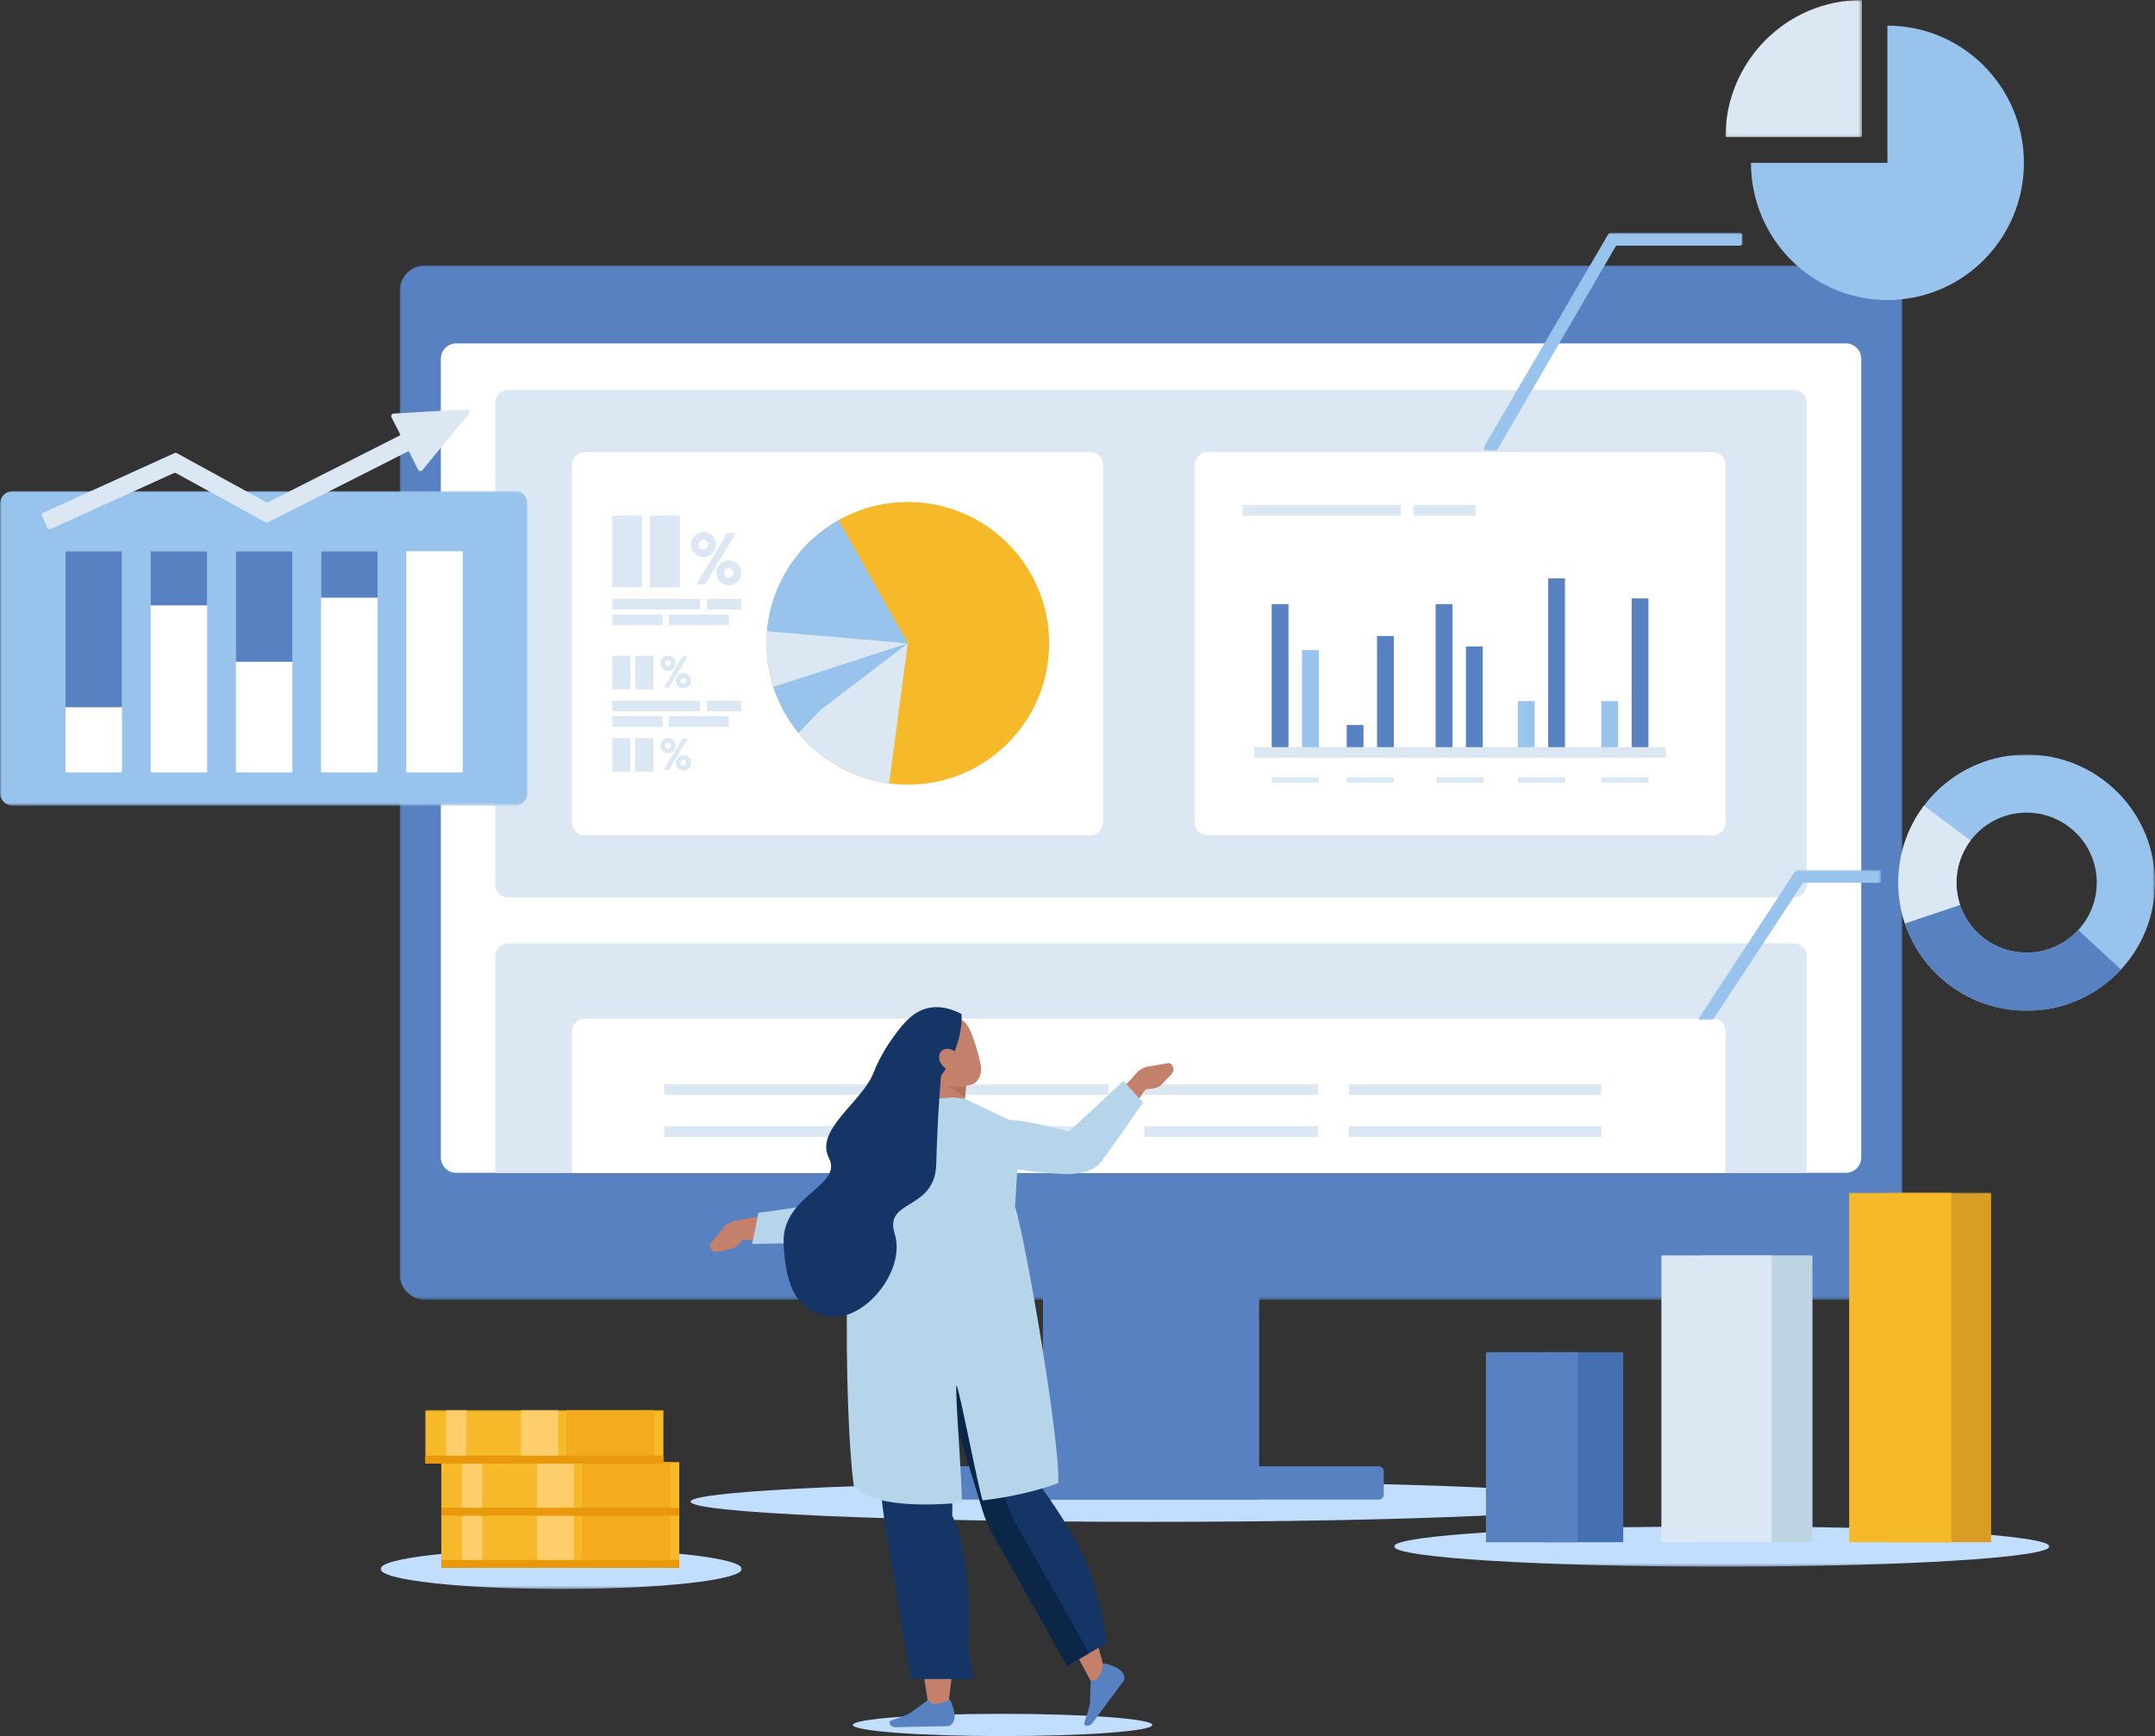 
<svg width="674px" height="543px" viewBox="0 0 674 543" version="1.1" xmlns="http://www.w3.org/2000/svg" xmlns:xlink="http://www.w3.org/1999/xlink">
    <rect x="0" y="0" width="674" height="543" fill="#333333" stroke="none"/>
    <defs>
        <polygon id="path-oo1s-vewsn-1" points="0 0 470 0 470 323.533 0 323.533"></polygon>
        <polygon id="path-oo1s-vewsn-3" points="0 393 470 393 470 0 0 0"></polygon>
        <polygon id="path-oo1s-vewsn-5" points="0 0 165 0 165 98.419 0 98.419"></polygon>
        <polygon id="path-oo1s-vewsn-7" points="0 124 165 124 165 0 0 0"></polygon>
        <polygon id="path-oo1s-vewsn-9" points="0 0 42.685 0 42.685 42.91 0 42.91"></polygon>
        <polygon id="path-oo1s-vewsn-11" points="0 0 81.006 0 81.006 68.175 0 68.175"></polygon>
        <polygon id="path-oo1s-vewsn-13" points="0 0 80.311 0 80.311 80.134 0 80.134"></polygon>
        <polygon id="path-oo1s-vewsn-15" points="0 0 57.323 0 57.323 46.888 0 46.888"></polygon>
        <polygon id="path-oo1s-vewsn-17" points="0 0 205 0 205 12.63 0 12.63"></polygon>
        <polygon id="path-oo1s-vewsn-19" points="0 117 205 117 205 0 0 0"></polygon>
        <polygon id="path-oo1s-vewsn-21" points="0 0 113 0 113 12.552 0 12.552"></polygon>
        <polygon id="path-oo1s-vewsn-23" points="0 56 113 56 113 0 0 0"></polygon>
    </defs>
    <g id="Page" stroke="none" stroke-width="1" fill="none" fill-rule="evenodd">
        <g id="Home-2-2" transform="translate(-50, -2586)">
            <g id="Group-72" transform="translate(175, 2669)">
                <path d="M379.002,386.671 C379.002,390.167 314.53,393 235,393 C155.471,393 90.999,390.167 90.999,386.671 C90.999,383.175 155.471,380.342 235,380.342 C314.53,380.342 379.002,383.175 379.002,386.671" id="Fill-1" fill="#C2DEFF"></path>
                <polygon id="Fill-3" fill="#5781C1" points="268.81 386.038 201.19 386.038 201.19 264.367 268.81 264.367"></polygon>
                <g id="Group-7" transform="translate(0, 0)">
                    <mask id="mask-oo1s-vewsn-2" fill="white">
                        <use xlink:href="#path-oo1s-vewsn-1"></use>
                    </mask>
                    <g id="Clip-6"></g>
                    <path d="M462.001,323.533 L7.999,323.533 C3.581,323.533 0,319.951 0,315.532 L0,8.001 C0,3.582 3.581,-0 7.999,-0 L462.001,-0 C466.419,-0 470,3.582 470,8.001 L470,315.532 C470,319.951 466.419,323.533 462.001,323.533" id="Fill-5" fill="#5781C1" mask="url(#mask-oo1s-vewsn-2)"></path>
                </g>
                <path d="M452.323,283.827 L17.677,283.827 C15.027,283.827 12.878,281.678 12.878,279.026 L12.878,29.211 C12.878,26.559 15.026,24.41 17.677,24.41 L452.323,24.41 C454.974,24.41 457.122,26.559 457.122,29.211 L457.122,279.026 C457.122,281.678 454.974,283.827 452.323,283.827" id="Fill-8" fill="#FFFFFF"></path>
                <path d="M306.19,386.038 L163.81,386.038 C162.926,386.038 162.21,385.322 162.21,384.437 L162.21,377.209 C162.21,376.325 162.926,375.609 163.81,375.609 L306.19,375.609 C307.074,375.609 307.79,376.325 307.79,377.209 L307.79,384.437 C307.79,385.322 307.074,386.038 306.19,386.038" id="Fill-10" fill="#5781C1"></path>
                <path d="M436.096,197.68 L33.905,197.68 C31.695,197.68 29.905,195.888 29.905,193.679 L29.905,42.971 C29.905,40.761 31.695,38.97 33.905,38.97 L436.096,38.97 C438.305,38.97 440.096,40.761 440.096,42.971 L440.096,193.679 C440.096,195.888 438.305,197.68 436.096,197.68" id="Fill-12" fill="#DBE8F3"></path>
                <path d="M215.995,178.256 L57.903,178.256 C55.703,178.256 53.903,176.456 53.903,174.255 L53.903,62.394 C53.903,60.194 55.703,58.394 57.903,58.394 L215.995,58.394 C218.195,58.394 219.994,60.194 219.994,62.394 L219.994,174.255 C219.994,176.456 218.195,178.256 215.995,178.256" id="Fill-14" fill="#FFFFFF"></path>
                <path d="M203.127,118.221 C203.127,142.638 183.338,162.432 158.926,162.432 C134.515,162.432 114.725,142.638 114.725,118.221 C114.725,93.804 134.515,74.009 158.926,74.009 C183.338,74.009 203.127,93.804 203.127,118.221" id="Fill-16" fill="#F5B92A"></path>
                <path d="M115.554,109.702 C115.016,112.459 114.726,115.306 114.726,118.221 C114.726,127.488 117.582,136.085 122.453,143.191 L158.926,118.221 L115.554,109.702 Z" id="Fill-18" fill="#DBE8F3"></path>
                <path d="M116.874,131.845 C119.498,139.953 124.393,147.041 130.819,152.343 L158.926,118.221 L116.874,131.845 Z" id="Fill-20" fill="#98C3ED"></path>
                <path d="M114.898,114.433 L158.926,118.221 L137.234,79.704 C124.839,86.703 116.165,99.508 114.898,114.433" id="Fill-22" fill="#98C3ED"></path>
                <path d="M153.056,162.032 L158.926,118.22 L131.666,139.038 L124.75,146.255 C131.684,154.703 141.689,160.522 153.056,162.032" id="Fill-24" fill="#DBE8F3"></path>
                <path d="M104.443,96.162 C104.443,95.353 103.781,94.666 102.946,94.666 C102.112,94.666 101.45,95.353 101.45,96.162 C101.45,96.997 102.112,97.683 102.946,97.683 C103.781,97.683 104.443,96.997 104.443,96.162 L104.443,96.162 Z M99.046,96.162 C99.046,94.028 100.787,92.261 102.946,92.261 C105.105,92.261 106.848,94.028 106.848,96.162 C106.848,98.322 105.105,100.089 102.946,100.089 C100.787,100.089 99.046,98.322 99.046,96.162 L99.046,96.162 Z M96.544,87.304 C96.544,86.493 95.88,85.807 95.046,85.807 C94.212,85.807 93.55,86.493 93.55,87.304 C93.55,88.138 94.212,88.825 95.046,88.825 C95.88,88.825 96.544,88.138 96.544,87.304 L96.544,87.304 Z M102.48,83.72 L105.13,83.72 L95.464,99.77 L92.813,99.77 L102.48,83.72 Z M91.146,87.304 C91.146,85.168 92.888,83.402 95.046,83.402 C97.206,83.402 98.947,85.168 98.947,87.304 C98.947,89.463 97.206,91.23 95.046,91.23 C92.888,91.23 91.146,89.463 91.146,87.304 L91.146,87.304 Z" id="Fill-26" fill="#DBE8F3"></path>
                <mask id="mask-oo1s-vewsn-4" fill="white">
                    <use xlink:href="#path-oo1s-vewsn-3"></use>
                </mask>
                <g id="Clip-29"></g>
                <polygon id="Fill-28" fill="#DBE8F3" mask="url(#mask-oo1s-vewsn-4)" points="66.485 100.663 75.827 100.663 75.827 78.272 66.485 78.272"></polygon>
                <polygon id="Fill-30" fill="#DBE8F3" mask="url(#mask-oo1s-vewsn-4)" points="66.485 107.624 93.915 107.624 93.915 104.29 66.485 104.29"></polygon>
                <polygon id="Fill-31" fill="#DBE8F3" mask="url(#mask-oo1s-vewsn-4)" points="96.132 107.624 106.847 107.624 106.847 104.29 96.132 104.29"></polygon>
                <polygon id="Fill-32" fill="#DBE8F3" mask="url(#mask-oo1s-vewsn-4)" points="66.485 112.529 82.249 112.529 82.249 109.195 66.485 109.195"></polygon>
                <polygon id="Fill-33" fill="#DBE8F3" mask="url(#mask-oo1s-vewsn-4)" points="84.17 112.529 102.947 112.529 102.947 109.195 84.17 109.195"></polygon>
                <polygon id="Fill-34" fill="#DBE8F3" mask="url(#mask-oo1s-vewsn-4)" points="66.485 139.473 93.915 139.473 93.915 136.139 66.485 136.139"></polygon>
                <polygon id="Fill-35" fill="#DBE8F3" mask="url(#mask-oo1s-vewsn-4)" points="96.132 139.473 106.847 139.473 106.847 136.139 96.132 136.139"></polygon>
                <polygon id="Fill-36" fill="#DBE8F3" mask="url(#mask-oo1s-vewsn-4)" points="66.485 144.379 82.249 144.379 82.249 141.044 66.485 141.044"></polygon>
                <polygon id="Fill-37" fill="#DBE8F3" mask="url(#mask-oo1s-vewsn-4)" points="84.17 144.379 102.947 144.379 102.947 141.044 84.17 141.044"></polygon>
                <polygon id="Fill-38" fill="#DBE8F3" mask="url(#mask-oo1s-vewsn-4)" points="78.275 100.663 87.617 100.663 87.617 78.272 78.275 78.272"></polygon>
                <path d="M89.676,129.879 C89.676,129.384 89.272,128.964 88.762,128.964 C88.253,128.964 87.848,129.384 87.848,129.879 C87.848,130.388 88.253,130.808 88.762,130.808 C89.272,130.808 89.676,130.388 89.676,129.879 L89.676,129.879 Z M86.379,129.879 C86.379,128.574 87.443,127.495 88.762,127.495 C90.081,127.495 91.146,128.574 91.146,129.879 C91.146,131.198 90.081,132.277 88.762,132.277 C87.443,132.277 86.379,131.198 86.379,129.879 L86.379,129.879 Z M84.85,124.466 C84.85,123.971 84.445,123.552 83.935,123.552 C83.426,123.552 83.021,123.971 83.021,124.466 C83.021,124.975 83.426,125.395 83.935,125.395 C84.445,125.395 84.85,124.975 84.85,124.466 L84.85,124.466 Z M88.477,122.276 L90.096,122.276 L84.19,132.083 L82.571,132.083 L88.477,122.276 Z M81.552,124.466 C81.552,123.161 82.616,122.082 83.935,122.082 C85.254,122.082 86.319,123.161 86.319,124.466 C86.319,125.785 85.254,126.865 83.935,126.865 C82.616,126.865 81.552,125.785 81.552,124.466 L81.552,124.466 Z" id="Fill-39" fill="#DBE8F3" mask="url(#mask-oo1s-vewsn-4)"></path>
                <polygon id="Fill-40" fill="#DBE8F3" mask="url(#mask-oo1s-vewsn-4)" points="66.485 132.629 72.193 132.629 72.193 122.083 66.485 122.083"></polygon>
                <polygon id="Fill-41" fill="#DBE8F3" mask="url(#mask-oo1s-vewsn-4)" points="73.689 132.629 79.396 132.629 79.396 122.083 73.689 122.083"></polygon>
                <path d="M89.676,155.628 C89.676,155.133 89.272,154.713 88.762,154.713 C88.253,154.713 87.848,155.133 87.848,155.628 C87.848,156.138 88.253,156.558 88.762,156.558 C89.272,156.558 89.676,156.138 89.676,155.628 L89.676,155.628 Z M86.379,155.628 C86.379,154.324 87.443,153.244 88.762,153.244 C90.081,153.244 91.146,154.324 91.146,155.628 C91.146,156.947 90.081,158.027 88.762,158.027 C87.443,158.027 86.379,156.947 86.379,155.628 L86.379,155.628 Z M84.85,150.216 C84.85,149.721 84.445,149.301 83.935,149.301 C83.426,149.301 83.021,149.721 83.021,150.216 C83.021,150.725 83.426,151.145 83.935,151.145 C84.445,151.145 84.85,150.725 84.85,150.216 L84.85,150.216 Z M88.477,148.026 L90.096,148.026 L84.19,157.832 L82.571,157.832 L88.477,148.026 Z M81.552,150.216 C81.552,148.911 82.616,147.831 83.935,147.831 C85.254,147.831 86.319,148.911 86.319,150.216 C86.319,151.534 85.254,152.615 83.935,152.615 C82.616,152.615 81.552,151.534 81.552,150.216 L81.552,150.216 Z" id="Fill-42" fill="#DBE8F3" mask="url(#mask-oo1s-vewsn-4)"></path>
                <polygon id="Fill-43" fill="#DBE8F3" mask="url(#mask-oo1s-vewsn-4)" points="66.485 158.378 72.193 158.378 72.193 147.832 66.485 147.832"></polygon>
                <polygon id="Fill-44" fill="#DBE8F3" mask="url(#mask-oo1s-vewsn-4)" points="73.689 158.378 79.396 158.378 79.396 147.832 73.689 147.832"></polygon>
                <path d="M410.702,178.256 L252.61,178.256 C250.41,178.256 248.61,176.456 248.61,174.255 L248.61,62.394 C248.61,60.194 250.41,58.394 252.61,58.394 L410.702,58.394 C412.902,58.394 414.701,60.194 414.701,62.394 L414.701,174.255 C414.701,176.456 412.902,178.256 410.702,178.256" id="Fill-45" fill="#FFFFFF" mask="url(#mask-oo1s-vewsn-4)"></path>
                <polygon id="Fill-46" fill="#5781C1" mask="url(#mask-oo1s-vewsn-4)" points="272.743 151.253 277.99 151.253 277.99 105.956 272.743 105.956"></polygon>
                <polygon id="Fill-47" fill="#98C3ED" mask="url(#mask-oo1s-vewsn-4)" points="282.228 151.253 287.476 151.253 287.476 120.33 282.228 120.33"></polygon>
                <polygon id="Fill-48" fill="#5781C1" mask="url(#mask-oo1s-vewsn-4)" points="296.195 151.253 301.443 151.253 301.443 143.766 296.195 143.766"></polygon>
                <polygon id="Fill-49" fill="#5781C1" mask="url(#mask-oo1s-vewsn-4)" points="305.682 151.253 310.93 151.253 310.93 115.934 305.682 115.934"></polygon>
                <polygon id="Fill-50" fill="#5781C1" mask="url(#mask-oo1s-vewsn-4)" points="324.014 151.253 329.262 151.253 329.262 105.956 324.014 105.956"></polygon>
                <polygon id="Fill-51" fill="#5781C1" mask="url(#mask-oo1s-vewsn-4)" points="333.5 151.253 338.747 151.253 338.747 119.207 333.5 119.207"></polygon>
                <polygon id="Fill-52" fill="#98C3ED" mask="url(#mask-oo1s-vewsn-4)" points="349.731 151.253 354.978 151.253 354.978 136.28 349.731 136.28"></polygon>
                <polygon id="Fill-53" fill="#5781C1" mask="url(#mask-oo1s-vewsn-4)" points="359.217 151.253 364.465 151.253 364.465 97.907 359.217 97.907"></polygon>
                <polygon id="Fill-54" fill="#98C3ED" mask="url(#mask-oo1s-vewsn-4)" points="375.834 151.253 381.082 151.253 381.082 136.28 375.834 136.28"></polygon>
                <polygon id="Fill-55" fill="#5781C1" mask="url(#mask-oo1s-vewsn-4)" points="385.321 151.253 390.568 151.253 390.568 104.156 385.321 104.156"></polygon>
                <polygon id="Fill-56" fill="#DBE8F3" mask="url(#mask-oo1s-vewsn-4)" points="263.641 78.272 313.145 78.272 313.145 74.938 263.641 74.938"></polygon>
                <polygon id="Fill-57" fill="#DBE8F3" mask="url(#mask-oo1s-vewsn-4)" points="267.298 154.01 396.013 154.01 396.013 150.676 267.298 150.676"></polygon>
                <polygon id="Fill-58" fill="#DBE8F3" mask="url(#mask-oo1s-vewsn-4)" points="272.743 161.766 287.476 161.766 287.476 160.1 272.743 160.1"></polygon>
                <polygon id="Fill-59" fill="#DBE8F3" mask="url(#mask-oo1s-vewsn-4)" points="296.196 161.766 310.93 161.766 310.93 160.1 296.196 160.1"></polygon>
                <polygon id="Fill-60" fill="#DBE8F3" mask="url(#mask-oo1s-vewsn-4)" points="324.289 161.766 339.023 161.766 339.023 160.1 324.289 160.1"></polygon>
                <polygon id="Fill-61" fill="#DBE8F3" mask="url(#mask-oo1s-vewsn-4)" points="349.731 161.766 364.464 161.766 364.464 160.1 349.731 160.1"></polygon>
                <polygon id="Fill-62" fill="#DBE8F3" mask="url(#mask-oo1s-vewsn-4)" points="375.835 161.766 390.568 161.766 390.568 160.1 375.835 160.1"></polygon>
                <polygon id="Fill-63" fill="#DBE8F3" mask="url(#mask-oo1s-vewsn-4)" points="317.147 78.272 336.487 78.272 336.487 74.938 317.147 74.938"></polygon>
                <path d="M440.096,283.828 L29.905,283.828 L29.905,216.056 C29.905,213.846 31.695,212.055 33.905,212.055 L436.096,212.055 C438.305,212.055 440.096,213.846 440.096,216.056 L440.096,283.828 Z" id="Fill-64" fill="#DBE8F3" mask="url(#mask-oo1s-vewsn-4)"></path>
                <path d="M414.701,283.827 L53.903,283.827 L53.903,239.615 C53.903,237.405 55.693,235.615 57.903,235.615 L410.702,235.615 C412.91,235.615 414.701,237.405 414.701,239.615 L414.701,283.827 Z" id="Fill-65" fill="#FFFFFF" mask="url(#mask-oo1s-vewsn-4)"></path>
                <polygon id="Fill-66" fill="#DBE8F3" mask="url(#mask-oo1s-vewsn-4)" points="82.765 259.454 221.704 259.454 221.704 256.12 82.765 256.12"></polygon>
                <polygon id="Fill-67" fill="#DBE8F3" mask="url(#mask-oo1s-vewsn-4)" points="232.936 259.454 287.213 259.454 287.213 256.12 232.936 256.12"></polygon>
                <polygon id="Fill-68" fill="#DBE8F3" mask="url(#mask-oo1s-vewsn-4)" points="82.765 272.614 221.704 272.614 221.704 269.279 82.765 269.279"></polygon>
                <polygon id="Fill-69" fill="#DBE8F3" mask="url(#mask-oo1s-vewsn-4)" points="232.936 272.614 287.213 272.614 287.213 269.279 232.936 269.279"></polygon>
                <polygon id="Fill-70" fill="#DBE8F3" mask="url(#mask-oo1s-vewsn-4)" points="296.876 259.454 375.835 259.454 375.835 256.12 296.876 256.12"></polygon>
                <polygon id="Fill-71" fill="#DBE8F3" mask="url(#mask-oo1s-vewsn-4)" points="296.876 272.614 375.835 272.614 375.835 269.279 296.876 269.279"></polygon>
            </g>
            <g id="Group-16" transform="translate(50, 2714)">
                <g id="Group-3" transform="translate(0, 25.581)">
                    <mask id="mask-oo1s-vewsn-6" fill="white">
                        <use xlink:href="#path-oo1s-vewsn-5"></use>
                    </mask>
                    <g id="Clip-2"></g>
                    <path d="M160.996,98.419 L4.004,98.419 C1.793,98.419 -8.00799829e-05,96.624 -8.00799829e-05,94.412 L-8.00799829e-05,4.007 C-8.00799829e-05,1.794 1.793,0 4.004,0 L160.996,0 C163.207,0 165,1.794 165,4.007 L165,94.412 C165,96.624 163.207,98.419 160.996,98.419" id="Fill-1" fill="#98C3ED" mask="url(#mask-oo1s-vewsn-6)"></path>
                </g>
                <mask id="mask-oo1s-vewsn-8" fill="white">
                    <use xlink:href="#path-oo1s-vewsn-7"></use>
                </mask>
                <g id="Clip-5"></g>
                <polygon id="Fill-4" fill="#FFFFFF" mask="url(#mask-oo1s-vewsn-8)" points="20.476 113.594 38.143 113.594 38.143 44.404 20.476 44.404"></polygon>
                <polygon id="Fill-6" fill="#5781C1" mask="url(#mask-oo1s-vewsn-8)" points="20.476 93.205 38.143 93.205 38.143 44.404 20.476 44.404"></polygon>
                <polygon id="Fill-7" fill="#FFFFFF" mask="url(#mask-oo1s-vewsn-8)" points="47.123 113.594 64.79 113.594 64.79 44.404 47.123 44.404"></polygon>
                <polygon id="Fill-8" fill="#5781C1" mask="url(#mask-oo1s-vewsn-8)" points="47.123 61.347 64.79 61.347 64.79 44.405 47.123 44.405"></polygon>
                <polygon id="Fill-9" fill="#FFFFFF" mask="url(#mask-oo1s-vewsn-8)" points="73.77 113.594 91.436 113.594 91.436 44.404 73.77 44.404"></polygon>
                <polygon id="Fill-10" fill="#5781C1" mask="url(#mask-oo1s-vewsn-8)" points="73.77 78.999 91.436 78.999 91.436 44.404 73.77 44.404"></polygon>
                <polygon id="Fill-11" fill="#FFFFFF" mask="url(#mask-oo1s-vewsn-8)" points="100.416 113.594 118.083 113.594 118.083 44.404 100.416 44.404"></polygon>
                <polygon id="Fill-12" fill="#5781C1" mask="url(#mask-oo1s-vewsn-8)" points="100.416 58.948 118.083 58.948 118.083 44.405 100.416 44.405"></polygon>
                <polygon id="Fill-13" fill="#FFFFFF" mask="url(#mask-oo1s-vewsn-8)" points="127.062 113.594 144.729 113.594 144.729 44.404 127.062 44.404"></polygon>
                <path d="M14.817,37.057 L13.163,33.408 C12.98,33.005 13.158,32.53 13.561,32.348 L54.596,13.71 C54.825,13.606 55.091,13.616 55.312,13.737 L83.174,29.014 C83.405,29.141 83.685,29.145 83.92,29.027 L138.809,1.231 C139.203,1.032 139.685,1.19 139.884,1.585 L141.692,5.16 C141.893,5.555 141.734,6.037 141.34,6.237 L83.816,35.365 C83.581,35.485 83.301,35.48 83.07,35.353 L55.076,20.004 C54.855,19.883 54.589,19.873 54.36,19.977 L15.877,37.455 C15.474,37.639 15,37.46 14.817,37.057" id="Fill-14" fill="#DBE8F3" mask="url(#mask-oo1s-vewsn-8)"></path>
                <path d="M130.776,18.898 L122.444,2.519 C122.182,2.004 122.534,1.389 123.11,1.355 L146.012,0.001 C146.709,-0.04 147.121,0.77 146.678,1.31 L132.109,19.043 C131.742,19.49 131.038,19.413 130.776,18.898" id="Fill-15" fill="#DBE8F3" mask="url(#mask-oo1s-vewsn-8)"></path>
            </g>
            <g id="Group-9" transform="translate(514, 2586)">
                <path d="M126.315,8.023 L126.315,50.933 L83.63,50.933 C83.63,74.631 102.74,93.843 126.315,93.843 C149.889,93.843 169,74.631 169,50.933 C169,27.234 149.889,8.023 126.315,8.023" id="Fill-1" fill="#98C3ED"></path>
                <g id="Group-5" transform="translate(75.649, 0)">
                    <mask id="mask-oo1s-vewsn-10" fill="white">
                        <use xlink:href="#path-oo1s-vewsn-9"></use>
                    </mask>
                    <g id="Clip-4"></g>
                    <path d="M42.685,-0 C19.111,-0 0,19.211 0,42.91 L42.685,42.91 L42.685,-0 Z" id="Fill-3" fill="#DBE8F3" mask="url(#mask-oo1s-vewsn-10)"></path>
                </g>
                <g id="Group-8" transform="translate(0, 72.825)">
                    <mask id="mask-oo1s-vewsn-12" fill="white">
                        <use xlink:href="#path-oo1s-vewsn-11"></use>
                    </mask>
                    <g id="Clip-7"></g>
                    <path d="M3.659,68.175 L0.799,68.175 C0.182,68.175 -0.202,67.501 0.111,66.965 L39.013,0.396 C39.157,0.151 39.419,0 39.702,0 L80.208,0 C80.648,0 81.006,0.359 81.006,0.802 L81.006,3.209 C81.006,3.653 80.648,4.012 80.208,4.012 L41.91,4.012 C41.626,4.012 41.364,4.163 41.22,4.409 L4.348,67.777 C4.205,68.024 3.942,68.175 3.659,68.175" id="Fill-6" fill="#98C3ED" mask="url(#mask-oo1s-vewsn-12)"></path>
                </g>
            </g>
            <g id="Group-11" transform="translate(581, 2822)">
                <g id="Group-3" transform="translate(62.689, 0)">
                    <mask id="mask-oo1s-vewsn-14" fill="white">
                        <use xlink:href="#path-oo1s-vewsn-13"></use>
                    </mask>
                    <g id="Clip-2"></g>
                    <path d="M24.642,24.588 C33.21,16.038 47.101,16.038 55.669,24.588 C64.238,33.137 64.238,46.997 55.669,55.546 C47.101,64.096 33.21,64.096 24.642,55.546 C16.074,46.997 16.074,33.137 24.642,24.588 M68.55,68.398 C84.231,52.752 84.231,27.382 68.55,11.735 C52.869,-3.912 27.443,-3.912 11.762,11.735 C-3.921,27.382 -3.921,52.752 11.762,68.398 C27.443,84.046 52.868,84.045 68.55,68.398" id="Fill-1" fill="#98C3ED" mask="url(#mask-oo1s-vewsn-14)"></path>
                </g>
                <path d="M131.239,68.398 C131.625,68.013 131.993,67.618 132.36,67.222 L118.971,54.903 C118.771,55.12 118.569,55.336 118.358,55.546 C109.79,64.096 95.899,64.096 87.331,55.546 C84.848,53.068 83.089,50.142 82.045,47.031 L64.776,52.813 C66.686,58.509 69.905,63.863 74.451,68.398 C90.132,84.045 115.558,84.045 131.239,68.398" id="Fill-4" fill="#5781C1"></path>
                <path d="M82.045,47.031 C79.799,40.335 80.886,32.774 85.306,26.918 L70.745,16 C62.654,26.718 60.665,40.557 64.776,52.814 L82.045,47.031 Z" id="Fill-6" fill="#DBE8F3"></path>
                <g id="Group-10" transform="translate(0, 36.112)">
                    <mask id="mask-oo1s-vewsn-16" fill="white">
                        <use xlink:href="#path-oo1s-vewsn-15"></use>
                    </mask>
                    <g id="Clip-9"></g>
                    <polygon id="Fill-8" fill="#98C3ED" mask="url(#mask-oo1s-vewsn-16)" points="4.727 46.888 -0 46.888 30.723 0 57.323 0 57.323 3.995 32.936 3.995"></polygon>
                </g>
            </g>
            <g id="Group-11" transform="translate(486, 2959)">
                <g id="Group-3" transform="translate(0, 104.37)">
                    <mask id="mask-oo1s-vewsn-18" fill="white">
                        <use xlink:href="#path-oo1s-vewsn-17"></use>
                    </mask>
                    <g id="Clip-2"></g>
                    <path d="M205,6.315 C205,9.803 159.109,12.63 102.5,12.63 C45.89,12.63 0,9.803 0,6.315 C0,2.827 45.89,0 102.5,0 C159.109,0 205,2.827 205,6.315" id="Fill-1" fill="#C2DEFF" mask="url(#mask-oo1s-vewsn-18)"></path>
                </g>
                <mask id="mask-oo1s-vewsn-20" fill="white">
                    <use xlink:href="#path-oo1s-vewsn-19"></use>
                </mask>
                <g id="Clip-5"></g>
                <polygon id="Fill-4" fill="#4470B2" mask="url(#mask-oo1s-vewsn-20)" points="46.757 109.367 71.697 109.367 71.697 49.944 46.757 49.944"></polygon>
                <polygon id="Fill-6" fill="#BFD4E2" mask="url(#mask-oo1s-vewsn-20)" points="96.361 109.367 130.867 109.367 130.867 19.655 96.361 19.655"></polygon>
                <polygon id="Fill-7" fill="#D89D25" mask="url(#mask-oo1s-vewsn-20)" points="154.782 109.367 186.741 109.367 186.741 0 154.782 0"></polygon>
                <polygon id="Fill-8" fill="#5781C1" mask="url(#mask-oo1s-vewsn-20)" points="28.741 109.367 57.463 109.367 57.463 49.944 28.741 49.944"></polygon>
                <polygon id="Fill-9" fill="#DBE8F3" mask="url(#mask-oo1s-vewsn-20)" points="83.619 109.367 118.125 109.367 118.125 19.655 83.619 19.655"></polygon>
                <polygon id="Fill-10" fill="#F5B92A" mask="url(#mask-oo1s-vewsn-20)" points="142.351 109.367 174.31 109.367 174.31 0 142.351 0"></polygon>
            </g>
            <g id="Group-20" transform="translate(169, 3027)">
                <g id="Group-3" transform="translate(0, 43.448)">
                    <mask id="mask-oo1s-vewsn-22" fill="white">
                        <use xlink:href="#path-oo1s-vewsn-21"></use>
                    </mask>
                    <g id="Clip-2"></g>
                    <path d="M113,6.276 C113,9.742 87.704,12.552 56.5,12.552 C25.296,12.552 0,9.742 0,6.276 C0,2.81 25.296,0 56.5,0 C87.704,0 113,2.81 113,6.276" id="Fill-1" fill="#C2DEFF" mask="url(#mask-oo1s-vewsn-22)"></path>
                </g>
                <mask id="mask-oo1s-vewsn-24" fill="white">
                    <use xlink:href="#path-oo1s-vewsn-23"></use>
                </mask>
                <g id="Clip-5"></g>
                <polygon id="Fill-4" fill="#F5B92A" mask="url(#mask-oo1s-vewsn-24)" points="19.02 49.391 93.448 49.391 93.448 32.626 19.02 32.626"></polygon>
                <polygon id="Fill-6" fill="#F4AC1E" mask="url(#mask-oo1s-vewsn-24)" points="63.084 49.391 90.699 49.391 90.699 32.626 63.084 32.626"></polygon>
                <polygon id="Fill-7" fill="#FFCE6C" mask="url(#mask-oo1s-vewsn-24)" points="48.935 49.391 60.505 49.391 60.505 32.626 48.935 32.626"></polygon>
                <polygon id="Fill-8" fill="#FFCE6C" mask="url(#mask-oo1s-vewsn-24)" points="25.473 49.391 31.823 49.391 31.823 32.626 25.473 32.626"></polygon>
                <polygon id="Fill-9" fill="#E8980A" mask="url(#mask-oo1s-vewsn-24)" points="19.02 49.391 93.448 49.391 93.448 46.901 19.02 46.901"></polygon>
                <polygon id="Fill-10" fill="#F5B92A" mask="url(#mask-oo1s-vewsn-24)" points="19.02 33.078 93.448 33.078 93.448 16.313 19.02 16.313"></polygon>
                <polygon id="Fill-11" fill="#F4AC1E" mask="url(#mask-oo1s-vewsn-24)" points="63.084 33.078 90.699 33.078 90.699 16.313 63.084 16.313"></polygon>
                <polygon id="Fill-12" fill="#FFCE6C" mask="url(#mask-oo1s-vewsn-24)" points="48.935 33.078 60.505 33.078 60.505 16.313 48.935 16.313"></polygon>
                <polygon id="Fill-13" fill="#FFCE6C" mask="url(#mask-oo1s-vewsn-24)" points="25.473 33.078 31.823 33.078 31.823 16.313 25.473 16.313"></polygon>
                <polygon id="Fill-14" fill="#E8980A" mask="url(#mask-oo1s-vewsn-24)" points="19.02 33.078 93.448 33.078 93.448 30.588 19.02 30.588"></polygon>
                <polygon id="Fill-15" fill="#F5B92A" mask="url(#mask-oo1s-vewsn-24)" points="14.054 16.765 88.482 16.765 88.482 0 14.054 0"></polygon>
                <polygon id="Fill-16" fill="#F4AC1E" mask="url(#mask-oo1s-vewsn-24)" points="58.119 16.765 85.735 16.765 85.735 0 58.119 0"></polygon>
                <polygon id="Fill-17" fill="#FFCE6C" mask="url(#mask-oo1s-vewsn-24)" points="43.969 16.765 55.539 16.765 55.539 0 43.969 0"></polygon>
                <polygon id="Fill-18" fill="#FFCE6C" mask="url(#mask-oo1s-vewsn-24)" points="20.508 16.765 26.858 16.765 26.858 0 20.508 0"></polygon>
                <polygon id="Fill-19" fill="#E8980A" mask="url(#mask-oo1s-vewsn-24)" points="14.054 16.765 88.482 16.765 88.482 14.275 14.054 14.275"></polygon>
            </g>
            <g id="Group-47" transform="translate(272, 2901)">
                <path d="M74.558,218.437 C74.558,218.437 80.896,176.149 72.712,159.417 L77.18,102.05 L50.388,103.894 L68.443,218.769 L74.558,218.437 Z" id="Fill-1" fill="#C3806A"></path>
                <path d="M44.747,224.519 C44.747,226.442 65.713,228 91.576,228 C117.439,228 138.405,226.442 138.405,224.519 C138.405,222.597 117.439,221.039 91.576,221.039 C65.713,221.039 44.747,222.597 44.747,224.519" id="Fill-3" fill="#C2DEFF"></path>
                <path d="M68.441,216.581 L63.123,220.446 C62.077,221.402 56.372,223.258 56.372,223.258 C55.803,224.444 56.915,225.069 57.858,225.225 L74.691,224.873 C74.691,224.873 78.578,224.067 75.13,216.589 C72.067,217.939 69.24,218.907 68.441,216.581" id="Fill-5" fill="#5781C1"></path>
                <path d="M48.524,112.86 L54.722,161.441 L62.876,210.145 L82.482,210.145 C82.482,210.145 80.652,201.676 80.868,198.989 C81.085,196.302 81.797,170.816 75.821,159.092 L76.295,111.341 L48.524,112.86 Z" id="Fill-7" fill="#143566"></path>
                <path d="M80.334,22.043 C80.334,22.043 79.916,27.356 79.569,31.756 C79.477,32.929 78.765,33.959 77.707,34.45 C76.649,34.942 75.409,34.82 74.463,34.13 C74.154,33.904 73.852,33.685 73.566,33.476 C72.27,32.53 69.82,31.888 70.111,30.303 C70.859,26.24 71.539,17.589 71.539,17.589 L80.334,22.043 Z" id="Fill-9" fill="#C3806A"></path>
                <polygon id="Fill-11" fill="#B6725F" points="80.132 24.61 79.855 28.122 73.984 24.473"></polygon>
                <path d="M107.139,48.181 C111.062,51.514 116.208,52.027 120.579,47.966 L137.444,24.198 L131.531,22.789 L116.139,38.39 L107.139,48.181 Z" id="Fill-13" fill="#C3806A"></path>
                <path d="M133.452,26.029 L138.735,25.443 C139.791,25.325 140.77,24.834 141.494,24.057 L144.425,20.915 C145.446,19.819 145.055,18.042 143.669,17.474 L137.07,18.585 C135.615,18.83 134.215,19.663 133.153,20.915 L131.383,23.004 L133.452,26.029 Z" id="Fill-15" fill="#C3806A"></path>
                <path d="M129.381,23.05 L135.527,29.882 C135.527,29.882 123.329,47.419 121.736,49.143 C120.145,50.866 116.209,52.279 111.507,52.244 C106.753,52.209 84.348,50.082 79.327,46.332 C79.327,46.332 76.822,43.346 81.866,37.436 C87.076,31.332 112.316,38.946 112.316,38.946 L129.381,23.05 Z" id="Fill-17" fill="#B7D5EA"></path>
                <path d="M94.365,164.864 L119.167,210.802 C123.982,212.542 124.285,209.747 122.927,205.282 C117.238,185.91 119.734,174.084 103.718,156.812 L94.365,164.864 Z" id="Fill-19" fill="#C3806A"></path>
                <path d="M70.518,108.969 L85.146,156.812 C85.747,159.057 87.106,162.28 88.177,164.344 L111.772,206.038 L124.192,198.913 C121.09,178.965 117.332,169.35 103.718,150.135 L98.412,103.894 L85.738,104.401 L70.518,108.969 Z" id="Fill-21" fill="#143566"></path>
                <path d="M78.031,106.714 L92.295,153.37 C92.897,155.616 94.256,158.838 95.327,160.902 L118.64,202.098 L111.772,206.038 L88.177,164.344 C87.106,162.28 85.747,159.057 85.146,156.812 L70.518,108.969 L78.031,106.714 Z" id="Fill-23" fill="#0B2647"></path>
                <path d="M119.122,210.49 L118.935,217.053 C119.053,218.462 117.036,224.103 117.036,224.103 C117.629,225.278 118.804,224.781 119.504,224.132 L129.519,210.625 C129.519,210.625 131.256,207.063 123.219,205.212 C122.416,208.457 121.454,211.282 119.122,210.49" id="Fill-25" fill="#5781C1"></path>
                <path d="M88.72,73.622 L52.101,76.405 C46.145,78.588 48.524,112.859 48.524,112.859 L72.602,113.973 C84.086,113.792 97.895,115.505 98.412,103.894 C99.359,82.592 88.72,73.622 88.72,73.622" id="Fill-27" fill="#96A1CF"></path>
                <path d="M50.388,30.419 L75.823,28.225 L79.776,28.659 L93.459,35.22 C94.115,36.354 96.81,41.541 96.297,48.908 L95.468,62.307 C99.112,74.381 109.629,136.443 108.996,148.87 C102.233,151.376 94.364,153.187 85.39,154.289 C84.746,154.368 77.824,118.295 77.18,118.365 C76.457,118.444 79.426,154.93 78.705,154.998 C62.687,156.504 48.817,155.089 45.004,149.558 C42.062,128.312 40.711,46.427 50.388,30.419" id="Fill-29" fill="#B7D5EA"></path>
                <path d="M34.502,61.919 C24.303,63.992 19.395,64.746 9.109,66.59 L7.164,72.895 C28.306,72.343 34.786,75.759 42.631,71.141 C44.444,61.529 36.951,61.976 34.502,61.919" id="Fill-31" fill="#C3806A"></path>
                <path d="M12.464,69.53 L9.371,73.83 C8.754,74.689 7.847,75.298 6.817,75.548 L2.646,76.556 C1.192,76.907 -0.166,75.701 0.017,74.219 L4.208,69.035 C5.132,67.891 6.542,67.083 8.154,66.773 L10.838,66.256 L12.464,69.53 Z" id="Fill-33" fill="#C3806A"></path>
                <path d="M13.258,74.071 L15.216,64.33 L39.563,60.923 L51.04,40.382 C53.274,37.35 57.336,35.213 60.219,34.606 C60.379,34.572 62.52,35.587 62.657,35.521 C64.581,34.591 58.728,53.51 58.728,53.51 L46.752,70.465 C46.752,70.465 45.597,74.071 35.512,73.83 C30.255,73.705 13.258,74.071 13.258,74.071" id="Fill-35" fill="#B7D5EA"></path>
                <line x1="52.308" y1="66.657" x2="62.107" y2="49.921" id="Stroke-37" stroke="#C278D0" stroke-width="1.427" stroke-linecap="round" stroke-linejoin="round"></line>
                <path d="M65.151,12.341 C64.264,10.118 65.329,7.6 67.529,6.716 C69.879,5.772 72.841,4.582 75.188,3.638 C77.388,2.754 79.561,4.001 80.777,6.06 C82.212,8.49 83.96,14.026 84.744,18.197 C85.187,20.548 84.281,23.244 82.081,24.129 C79.733,25.072 71.793,25.641 69.422,21.673 C67.617,18.653 66.455,15.611 65.151,12.341" id="Fill-39" fill="#C3806A"></path>
                <path d="M59.045,23.773 C59.045,23.773 56.364,11.403 59.135,7.292 C63.947,0.152 70.538,-2.103 78.703,2.132 C78.703,2.132 79.932,12.809 70.317,23.974 L59.045,23.773 Z" id="Fill-41" fill="#143566"></path>
                <path d="M72.743,18.28 C74.045,19.748 76.074,20.061 77.274,18.979 C78.474,17.898 78.392,15.832 77.09,14.364 C75.788,12.896 73.76,12.583 72.559,13.664 C71.359,14.746 71.441,16.812 72.743,18.28" id="Fill-43" fill="#C3806A"></path>
                <path d="M61.069,4.796 C61.069,4.796 54.739,11.433 51.19,20.558 C47.641,29.682 32.733,38.338 37.253,47.173 C41.774,56.007 22.568,58.771 23.088,73.728 C23.609,88.686 28.266,96.212 38.675,96.804 C49.083,97.396 61.323,82.084 57.832,70.944 C54.342,59.805 70.463,63.97 70.827,48.965 C71.19,33.961 72.48,19.05 72.48,19.05 L61.069,4.796 Z" id="Fill-45" fill="#143566"></path>
            </g>
        </g>
    </g>
</svg>
